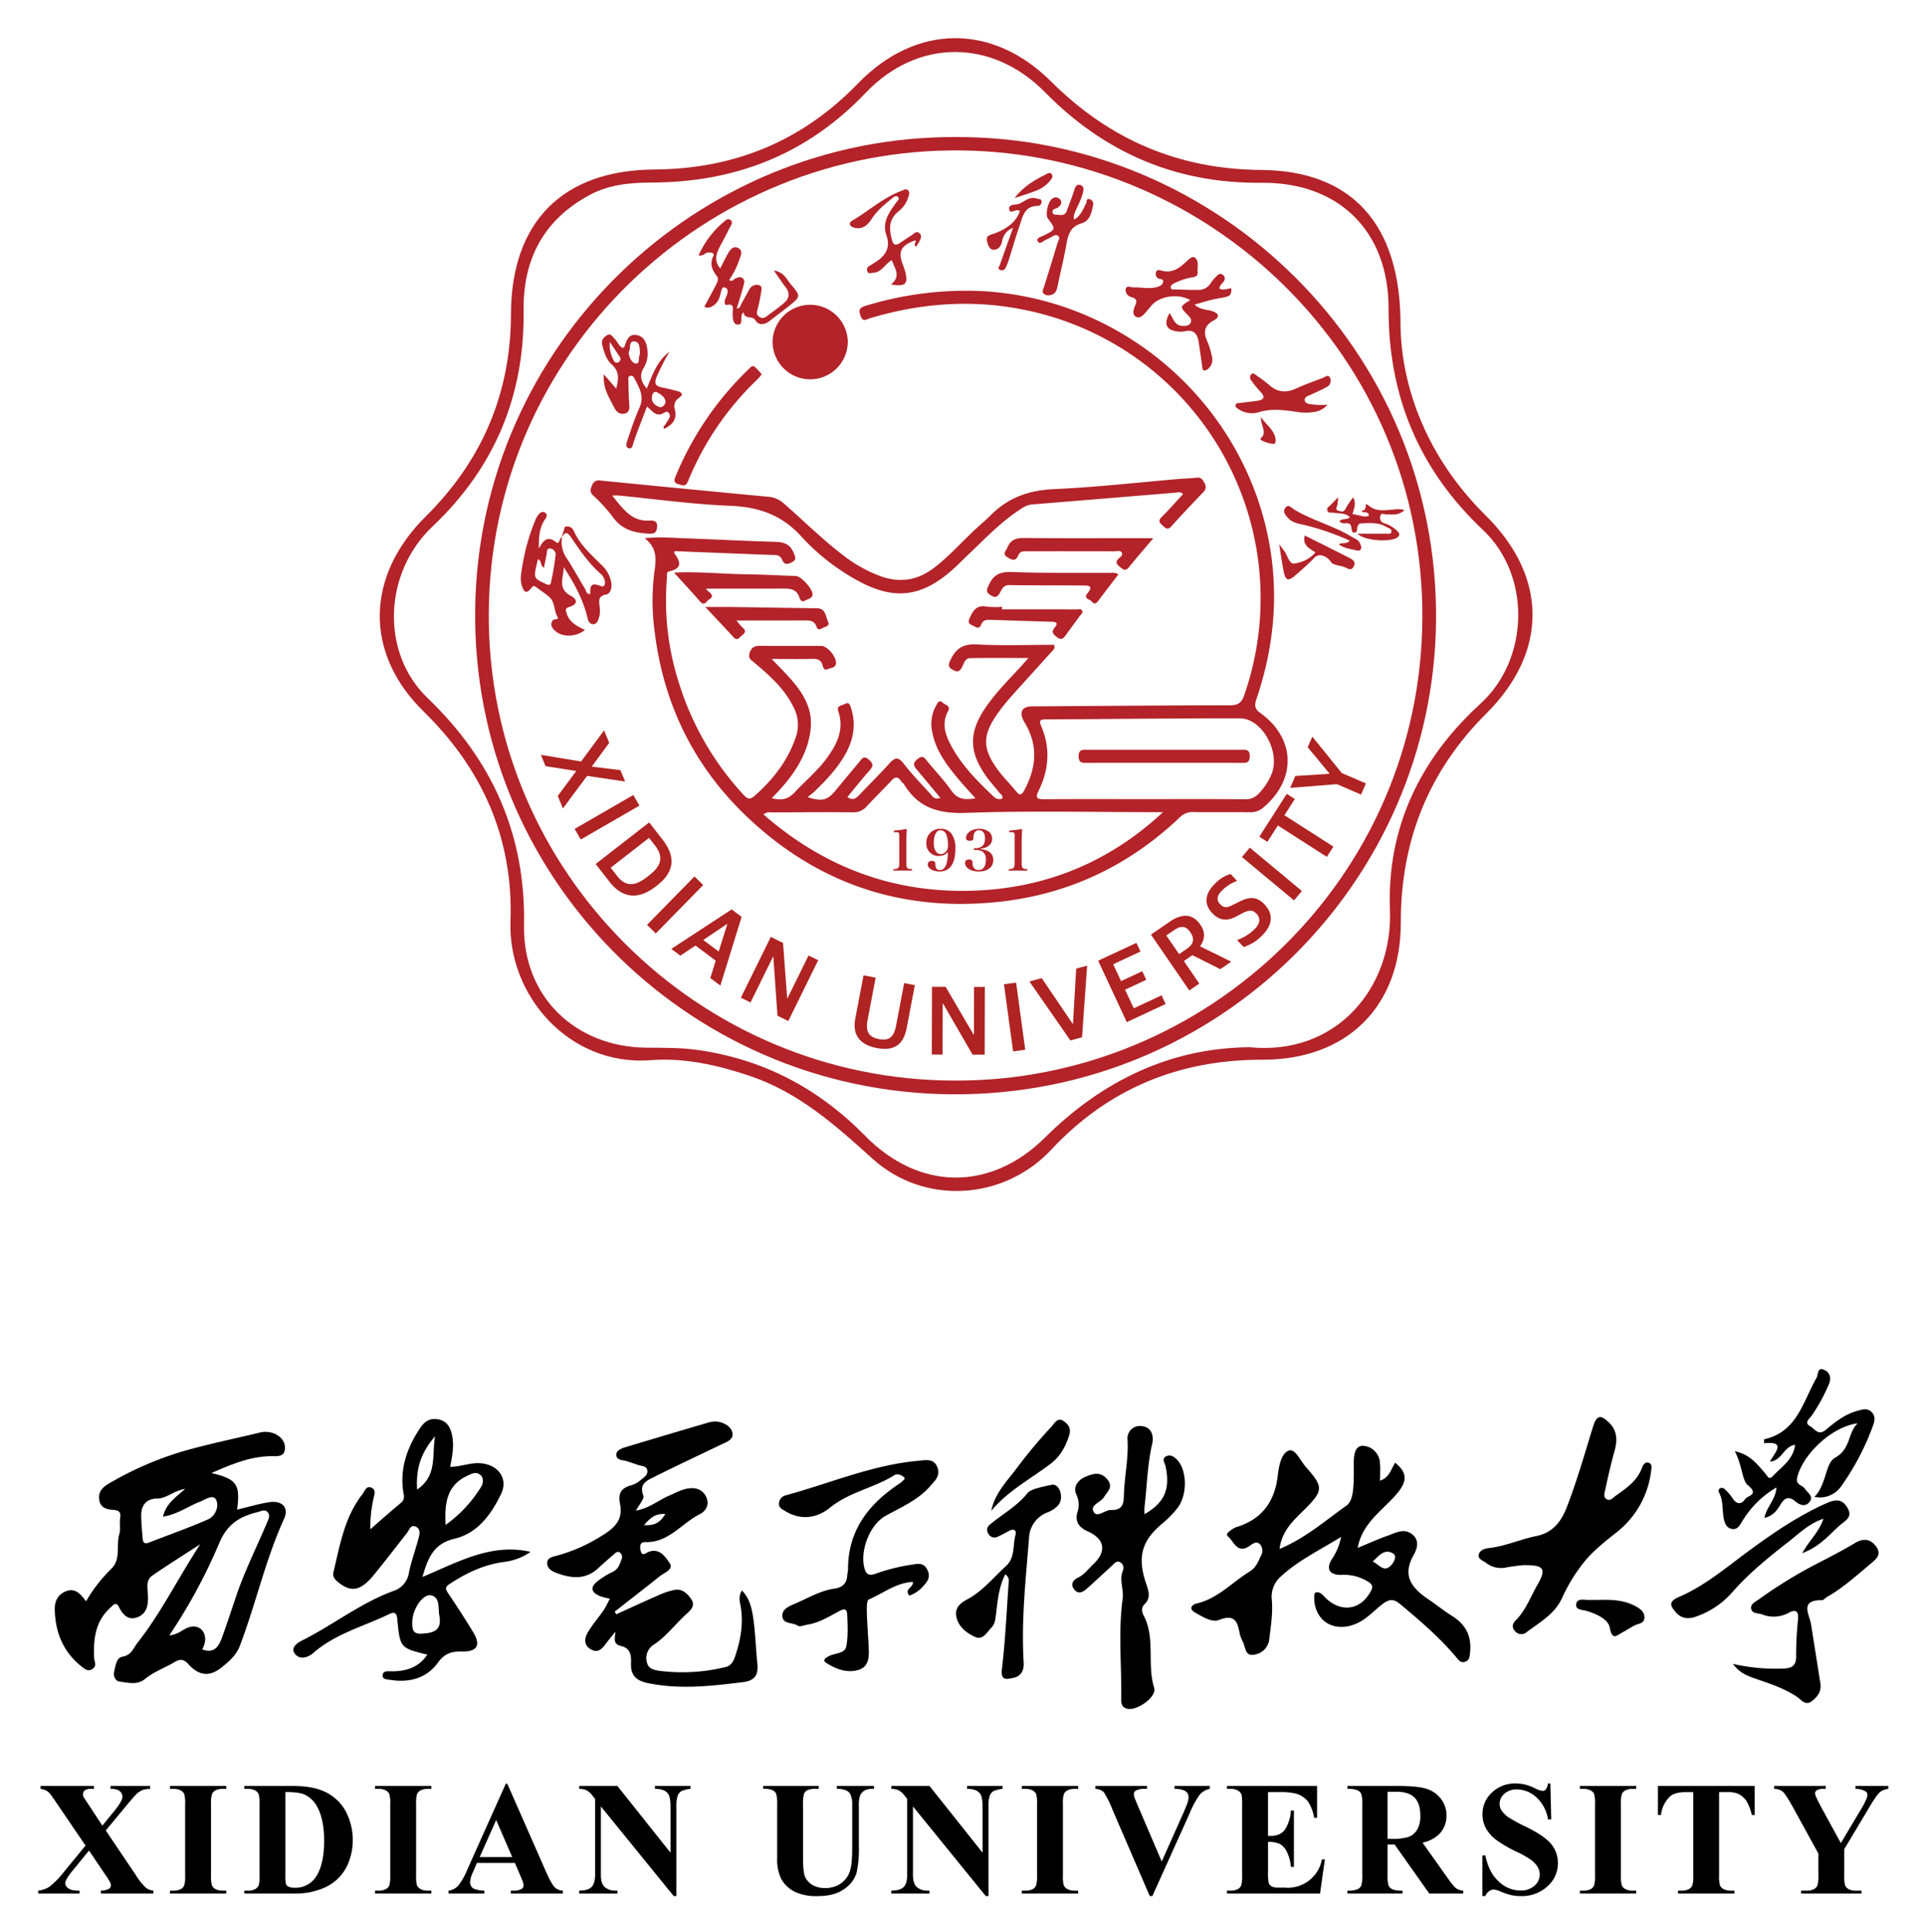 <svg xmlns="http://www.w3.org/2000/svg" role="img" viewBox="28.85 -4.65 707.30 709.80"><title>Xidian University logo</title><defs><style>.cls-1{fill:#b32329}</style></defs><g id="kjIG5n.tif"><path d="M380.061 45.706c95.996-.409 177.497 78.301 176.428 177.862-1.025 95.509-79.421 174.612-178.03 173.847-97.617-.757-176.488-80.713-175.013-178.622 1.457-96.723 81.392-173.518 176.615-173.086zm-.284 346.665c92.499.312 171.223-74.349 171.689-169.96.469-96.09-77.768-170.773-169.549-171.792-93.647-1.039-173.102 74.199-173.481 170.358-.371 94.427 76.87 171.386 171.34 171.394z" class="cls-1"/><path d="M312.364 237.461c7.644 7.929 15.562 14.891 14.319 25.916-1.127 9.996-7.061 17.961-14.256 25.233 3.583.966 6.064.387 8.461-2.187 3.844-4.129 8.241-7.751 11.612-12.323 3.81-5.167 6.627-10.647 4.379-17.355-.755-2.254 1.266-2.1 2.317-2.718 1.672-.982 2.026.453 2.369 1.53 1.862 5.845.932 11.382-1.986 16.663-2.94 5.32-7.06 9.679-11.379 13.868-.748.725-1.618 1.324-2.619 2.132 5.27 1.764 7.348 1.172 10.383-2.541 2.832-3.464 5.709-6.89 8.565-10.335.965-1.164 1.648-2.565 3.57-.894 1.67 1.453 1.67 2.388.258 3.972-2.8 3.14-5.408 6.451-8.166 9.775 2.047 1.422 3.21.481 4.402-.777 3.643-3.844 7.434-7.554 10.97-11.493 1.934-2.155 3.189-2.776 5.293-.047 3.013 3.906 6.479 7.465 9.8 11.129.805.888 1.419 2.311 3.706 1.492-2.87-3.449-5.574-6.736-8.323-9.985-1.203-1.422-2.242-2.487-.089-4.257 2.14-1.759 2.754-.222 3.771 1.002 2.933 3.533 6.116 6.889 8.743 10.636 2.214 3.158 4.935 3.412 8.823 2.779-2.129-2.378-4.013-4.386-5.79-6.485-4.662-5.509-9.041-11.183-10.255-18.602a13.825 13.825 0 0 1 1.659-9.179c.532-.959 1.173-2.068 2.363-.869.845.852 3.032 1.067 1.942 3.079-2.446 4.515-1.052 8.67 1.133 12.726 3.909 7.257 9.623 13.022 15.543 18.611a2.943 2.943 0 0 0 3.256.792c.376-1.139-.684-1.599-1.186-2.257-1.571-2.055-3.37-3.944-4.851-6.058-6.295-8.984-6.314-16.004-.16-25.064 3.456-5.088 7.751-9.463 11.916-13.949 1.094-1.178 2.156-2.386 3.888-4.307-7.705 0-14.569-.072-21.429.045-2.003.034-2.332 2.164-3.098 3.505-.97 1.699-1.884 1.62-3.377.742-1.561-.919-1.622-1.694-.865-3.355 1.956-4.288 4.637-6.204 9.73-5.929 9.49.512 19.028.147 28.452.147.546 1.479-.455 2.012-1.024 2.647-4.867 5.435-9.801 10.811-14.658 16.255a72.654 72.654 0 0 0-4.663 5.762c-6.229 8.611-6.201 13.58.218 21.98 1.925 2.518 4.214 4.755 6.205 7.227 1.373 1.705 2.075 1.213 2.959-.423 4.246-7.856 5.179-15.78.717-23.882-.284-.515-.598-1.014-.877-1.531-1.791-3.314-.666-5.39 2.966-5.415 24.253-.164 48.506-.376 72.759-.397 2.968-.003 4.275-.896 5.244-3.689a108.115 108.115 0 0 0-80.301-141.512c-19.342-4.028-38.361-2.648-57.181 2.982-1.216.364-2.562 1.544-3.412-.721-.746-1.987-.818-3.066 1.676-3.806a126.304 126.304 0 0 1 41.764-5.488c53.469 2.339 98.662 42.422 107.072 95.087 2.992 18.737.934 37.054-5.154 54.943-.798 2.344-.55 3.579 1.579 5.117 12.901 9.317 13.21 24.43.916 34.702a6.98 6.98 0 0 1-4.836 1.67c-6.948-.062-13.899.05-20.845-.07a6.532 6.532 0 0 0-4.985 1.996c-18.718 17.796-41.029 28.313-66.598 31.014-35.596 3.759-66.755-6.75-92.705-31.577-19.431-18.591-30.498-41.513-33.663-68.2a82.552 82.552 0 0 1-.08-21.119c.632-4.537 1.362-8.913-3.523-12.727 5.393-.558 9.883-.141 14.351.017 11.288.4 22.57 1.003 33.86 1.33 3.166.092 5.337.977 6.541 4.084.562 1.45 1.197 2.415-.671 3.402-1.679.887-2.802 1-3.593-.964a2.75 2.75 0 0 0-2.807-1.684q-18.329-.677-36.636-1.435c-.094.307-.284.611-.206.715 2.32 3.099 3.14 5.668-1.926 6.745-1.061.226-.666 1.623-.746 2.511a98.726 98.726 0 0 0 4.155 37.626 107.537 107.537 0 0 0 23.979 41.913c1.533 1.678 2.422 1.873 4.206.293 6.826-6.044 12.2-12.994 15.121-21.759a13.788 13.788 0 0 0-1.048-10.903c-3.244-6.627-8.64-11.381-14.133-16.038-1.202-1.019-2.679-1.627-1.817-3.92.814-2.165 2.079-2.412 3.996-2.394 7.419.067 14.839.017 22.259.033 2.417.005 6.037 4.595 5.321 6.83-.42 1.309-1.9 1.209-2.919 1.694-1.314.625-1.644-.401-1.892-1.337-.511-1.927-1.761-2.472-3.677-2.428-4.667.107-9.339.035-15.081.035zm-3.016 57.105c22.065 19.287 47.516 28.891 76.542 28.055 26.828-.773 50.39-10.35 70.28-28.867h-3.804c-22.831 0-45.682-.564-68.483.26-9.995.361-17.523-1.751-22.792-10.376-.3-.492-.863-.82-1.177-1.306-1.144-1.767-2.186-1.638-3.564-.144-2.95 3.199-6.101 6.212-9.032 9.428a6.327 6.327 0 0 1-5.225 2.192c-9.648-.097-19.299-.016-28.948.046-1.11.007-2.315-.379-3.797.713zm140.207-5.601c12.237 0 24.474-.055 36.71.05a6.353 6.353 0 0 0 5.218-2.247 22.422 22.422 0 0 0 4.717-7.372c2.979-8.213-3.804-20.122-11.81-20.127-23.759-.013-47.518.265-71.277.396-1.837.01-2.646.284-1.732 2.391 3.498 8.063 2.907 16.07-.92 23.835-1.294 2.625-.639 3.132 2.032 3.112 12.354-.089 24.708-.039 37.063-.039z" class="cls-1"/><path d="M253.763 177.41c3.954 4.81 7.043 9.604 13.728 9.21 1.555-.092 3.057.133 2.79 2.522-.261 2.333-1.485 2.342-3.375 2.253-5.276-.249-9.777-1.591-13.024-6.273a58.661 58.661 0 0 0-7.152-7.793c-1.314-1.306-.92-2.376-.29-3.767a2.55 2.55 0 0 1 3.027-1.658q30.899 3.06 61.811 5.984a9.468 9.468 0 0 1 5.624 2.499c7.197 6.249 13.941 13.017 21.537 18.808a50.875 50.875 0 0 0 14.415 8.02c7.074 2.413 13.37 1.217 19.25-3.283 5.921-4.531 10.761-10.196 16.265-15.158 1.574-1.419 3.184-2.802 4.682-4.297 6.388-6.376 13.976-9.015 23.083-9.42 15.499-.689 30.95-2.466 46.421-3.774 1.994-.169 4.003-.186 5.987-.425 1.659-.2 2.271.783 2.88 2.015a2.436 2.436 0 0 1-.331 3.175c-3.983 4.17-7.959 8.35-11.81 12.64-1.494 1.664-2.253.639-3.36-.353-1.13-1.014-1.587-1.696-.249-3.019 2.725-2.695 5.248-5.595 7.883-8.442-1.041-.992-2.01-.567-2.869-.497-17.587 1.431-35.17 2.913-52.759 4.328a8.853 8.853 0 0 0-4.147 1.763c-7.089 4.56-12.842 10.66-18.897 16.411-2.304 2.188-4.517 4.484-6.929 6.545-10.922 9.332-20.702 10.341-33.447 3.535a80.451 80.451 0 0 1-21.367-16.647c-7.23-7.888-15.675-10.723-26.108-11.128-13.61-.529-27.167-2.452-40.747-3.765-.574-.055-1.159-.007-2.521-.007zm58.954-56.224a13.816 13.816 0 0 1 27.629-.323 13.816 13.816 0 0 1-27.629.323zM235.25 192.883a16.714 16.714 0 0 1 .693-2.36c.297-.658.039-1.889 1.284-1.747a2.514 2.514 0 0 1 2.313 1.358c2.245 5.22 6.422 8.907 10.317 12.784a11.41 11.41 0 0 1 3.619 6.661c.24 1.77-.33 3.896-1.847 4.174-3.275.599-2.606 2.584-2.444 4.669a9.935 9.935 0 0 1-.132 3.479c-.343 1.172-.821 2.852-2.285 2.779-1.567-.078-1.875-1.586-2.248-3.075-1.627-6.502-4.918-12.261-8.546-17.901.043 3.716-2.506 7.801 2.575 10.541 2.753 1.485 2.422 3.21-.53 4.097-1.699.511-1.266 1.324-.978 2.316.976 3.361 3.861 4.743 6.74 6.165-3.647 2.782-8.65 2.73-11.271.003-.961-.999-1.518-1.958-.654-3.425.514-.874 2.547-.183 1.885-1.308-1.384-2.352-.921-5.443-3.02-7.367-1.462-1.34-3.232-2.339-4.771-3.604-1.183-.974-1.546-.08-2.18.65-1.672 1.925-2.451.871-3.095-.944-.875-2.467-.31-4.91.069-7.322a75.663 75.663 0 0 1 4.752-16.913 8.858 8.858 0 0 1 1.195-2.14c.606-.766 1.504-1.372 2.449-.732 1.056.714.502 1.67-.043 2.466-1.994 2.915-2.325 6.17-2.274 10.732 1.834-3.484 3.477-4.596 6.213-2.444 1.602 1.26 1.173-1.564 2.303-1.716a10.554 10.554 0 0 0 1.892 7.93c2.3 3.537 4.308 7.263 6.503 10.87.485.798.532 2.135 1.988 2.064-.163-3.58.682-4.168 3.935-2.933 1.074.408 1.538-.343 1.479-1.302a4.458 4.458 0 0 0-1.48-3.112c-4.486-3.902-7.767-8.786-11.071-13.625-1.514-2.216-2.344-1.55-3.335.233zm-8.76 7.932c-.367 1.698-.844 3.33-1.053 4.996-.338 2.681 2.075 3.023 3.689 3.97.671.394 1.881.844 2.106-.169a98.71 98.71 0 0 0 1.792-10.652 2.262 2.262 0 0 0-2.079-2.081c-1.343-.051-1.073 1.237-1.246 2.094-.329 1.629-.656 3.259-1.003 4.98-1.448-.788-.63-2.514-2.206-3.137zm232.103-90.425c1.369 2.034 1.876 4.551 4.656 4.706 1.205.067 2.5-.01 3.088-1.206.543-1.105-.286-1.987-1.039-2.765-2.998-3.099-2.998-3.1.86-5.509-4.351-2.576-11.361-1.533-14.341 2.13-.445.547-.902 1.085-1.365 1.617-1.15 1.322-2.479 3.279-4.229 2.361-1.626-.852-.741-3.067-.127-4.5.822-1.917-.388-2.317-1.621-2.738a2.71 2.71 0 0 1-2.022-2.937c.347-1.527 1.967-.562 3.021-.597 2.807-.095 5.644.663 8.414-.124.954-.271 2.15-.718 2.326-1.917.184-1.257-1.12-.897-1.754-1.241a1.866 1.866 0 0 1-.906-2.107c.158-1.235 1.258-1.039 1.934-.833 4.016 1.223 6.712-.886 9.381-3.388.801-.751 2.12-2.043 3.018-1.337 1.619 1.273.84 3.475 1.013 5.296.132 1.391-.734 1.775-1.927 1.945a23.308 23.308 0 0 0-6.667 2.18c-.64.303-1.365.762-1.298 1.514.088.987 1.035.727 1.683.747 2.819.089 5.64.213 8.459.179a5.138 5.138 0 0 0 4.656-2.679 17.326 17.326 0 0 1 1.825-2.138c.749-.901 1.644-1.551 2.671-.598.955.886.57 1.918-.192 2.811a3.553 3.553 0 0 0-1.237 2.078c1.533.939 2.985-.072 4.445-.049-.176 2.985-.193 2.892-5.491 3.827-2.585.456-5.096 1.33-8.056 2.126 2.136 1.981 4.373 1.787 6.322 2.365 2.437.723 3.173 2.136.79 3.417-3.9 2.096-3.884 4.739-2.243 8.206a29.43 29.43 0 0 1 1.499 5.058 4.399 4.399 0 0 1-1.057 4.249 2.545 2.545 0 0 1-1.749.944c-.785-.106-.69-1.076-.788-1.762-.415-2.902-.825-5.806-1.269-8.704-.457-2.981-1.78-4.776-5.206-3.913a7.733 7.733 0 0 1-2.81-.009c-3.894-.509-4.908-2.794-2.669-6.706zM274.862 124.579a71.742 71.742 0 0 0-4.795 9.39c-.881 2.223-.333 3.307 1.968 3.74 1.843.346 3.672.786 5.483 1.272 1.665.446 2.848 1.154.713 2.645a3.497 3.497 0 0 0-1.448 4.036c1.026 3.733-.882 5.753-3.9 7.279-.652-.883.291-1.254.547-1.797.586-1.242 2.088-2.419 1.329-3.797-.903-1.639-2.213.172-3.34.275-2.187.201-3.038-1.455-4.846-2.887-1.676 4.397-3.34 8.546-4.808 12.764-.39 1.121-.5 2.864-1.748 2.583-1.654-.372-.892-2.202-.541-3.251 1.339-4.005 2.695-8.025 4.405-11.879 1.819-4.098-.266-7.27-1.93-10.597-.279-.558-.833-1.225-1.696-.846-.689.303-.531.994-.519 1.534.062 2.821.094 5.646.297 8.458.116 1.612.27 3.3-1.58 3.787-1.763.465-3.116-.531-3.939-2.204-1.757-3.573-4.214-6.924-3.786-12.18l4.507 5.229c.965-3.482 1.297-6.279-1.637-8.887-1.998-1.777-2.823-4.549-3.481-7.209-.417-1.686.483-2.698 1.73-3.485 1.496-.944 2.047.565 2.816 1.279 1.092 1.013 1.508 2.655 2.952 3.345.248-.127.558-.182.613-.33.817-2.208 1.47-4.926 4.527-4.384 3.01.534 3.792 3.198 4.005 5.928a9.685 9.685 0 0 1-1.375 6.066c-1.594 2.581-1.18 5.037 1.125 7.673 2.102-5.232 3.878-10.277 8.351-13.551zm-10.913.029c-.095-1.497-.025-3.636-1.983-3.806-2.165-.188-1.307 2.253-1.916 3.466a1.789 1.789 0 0 0-.169 1.02c.273 1.693 1.216 3.504 2.696 3.63 1.399.12.766-2.071 1.296-3.144a3.463 3.463 0 0 0 .075-1.167zm6.026 14.722c-1.352-.011-1.483 1.092-1.588 1.901-.253 1.942 1.215 3.072 2.639 3.627 1.222.477 2.439-1.065 2.349-1.951-.184-1.824-1.891-2.736-3.4-3.577zm-17.079-18.364a12.062 12.062 0 0 0 1.335 6.617c.354.788.994 1.387 1.923.794a1.333 1.333 0 0 0 .301-2.091c-1.015-1.51-2.023-3.024-3.559-5.321z" class="cls-1"/><path d="M313.196 94.742c3.709.56 4.668 3.214 6.241 5.075 3.741 4.428 3.706 4.48-.993 8.198-2.308 1.826-4.661 3.593-6.996 5.385-1.768 1.357-3.946 1.474-4.986-.305-1.188-2.03-4.115-.158-4.388-3.055a6.159 6.159 0 0 0-.651.872c-.509 1.297.507 3.799-1.544 3.703-1.768-.083-1.774-2.43-1.842-4.088-.063-1.528 1.006-3.799-2.289-3.13-.66.134-.722-1.093-.541-1.772.209-.785.636-1.512.856-2.295.27-.961.21-2.061-.862-2.352-1.092-.297-1.26.903-1.421 1.608-.509 2.231-1.173 4.291-3.439 5.396a2.713 2.713 0 0 1-2.71.072c1.35-2.516 2.72-5.002 4.02-7.524.59-1.144 1.475-2.558.641-3.657-1.764-2.323-2.812-4.415-1.34-7.424.617-1.262-1.017-1.459-2.141-1.296-1.016.147-1.601 1.41-3.276 1a34.587 34.587 0 0 1 9.991-12.892 1.279 1.279 0 0 1 1.89.081c.618.656.324 1.258-.026 1.913-1.106 2.074-2.15 4.182-3.27 6.249-1.683 3.106-3.425 6.188-.634 9.475.872-1.695 1.802-3.661 2.881-5.541.772-1.345 1.815-2.826 3.607-2.009 1.874.854 1.217 2.508.648 3.985a31.429 31.429 0 0 1-3.87 7.857c1.473.713 1.622-.388 2.228-.585.886-.287 1.774-.829 2.678-.177.954.687.658 1.751.434 2.597-.748 2.817-1.635 5.596-2.536 8.613 1.211-.046 1.274-.956 1.618-1.584q1.521-2.787 3.066-5.561a3.02 3.02 0 0 1 3.333-1.498c1.62.341 1.013 1.959.874 2.992a56.809 56.809 0 0 1-1.311 6.185c-.249.993-.353 1.806.648 2.463a2.025 2.025 0 0 0 2.593-.031c2.245-1.711 4.606-3.292 6.708-5.163 1.798-1.6 2.06-3.556.432-5.634-1.41-1.799-2.64-3.739-4.32-6.146zM452.629 193.086c-3.409 4.03-6.268 7.297-8.988 10.677-1.217 1.512-2.097.876-3.189-.036-1.058-.884-2.061-1.614-.652-3.074.583-.604 1.792-1.225 1.205-2.271-.522-.93-1.725-.477-2.618-.479q-15.9-.043-31.8-.018c-1.42-0-2.919-.145-3.615 1.514-.913 2.177-2.106 1.836-3.83.791-2.237-1.356-.647-2.404-.109-3.711 1.157-2.809 3.143-3.497 6.103-3.464 14.367.158 28.737.071 43.106.071zM276.486 205.734c9.316-.44 17.728.502 26.155.61 6.229.08 12.454.424 18.681.643 1.983.07 6.49 5.138 6.066 7.022-.288 1.279-1.739 1.419-2.709 1.993-1.145.678-1.771-.054-2.077-1.055-.956-3.121-3.336-3.378-6.097-3.353-9.26.083-18.521.031-28.129.031-.162.393.833.956 1.422 1.568 1.65 1.715-.357 2.134-1.017 2.945-.789.969-1.6 1.533-2.784.145-2.893-3.391-5.959-6.635-9.512-10.551zm163.294.675c-2.523 3.301-4.971 6.444-7.345 9.641-.763 1.027-1.521 1.506-2.415.339-.698-.911-3.228-1.037-1.602-3.045 2.477-3.059-.007-2.857-1.871-2.872-8.942-.074-17.886-.013-26.826-.152-2.017-.031-2.624 1.252-3.326 2.567-.834 1.562-1.587 2.358-3.523 1.18-1.861-1.132-1.48-2.06-.758-3.682 1.68-3.775 4.109-5.042 8.429-4.874 11.866.461 23.759.235 35.641.306 1.115.007 2.317-.293 3.597.591zm-131.059-73.54a21.499 21.499 0 0 1-1.428 1.725 107.958 107.958 0 0 0-25.637 37.542c-.875 2.186-2.006 1.566-3.562 1.109-1.97-.579-1.484-1.7-.977-2.953a115.407 115.407 0 0 1 26.818-39.305c.636-.623 1.299-1.638 2.345-.75a29.29 29.29 0 0 1 2.441 2.631zm-9.284 90.454a26.995 26.995 0 0 0 2.392 2.754c1.434 1.196.584 1.931-.384 2.747-.938.79-1.663 2.191-3.118.605-3.218-3.506-6.495-6.958-10.33-11.055 4.013 0 7.142-.036 10.27.007 10.225.141 20.449.348 30.674.447 3.364.033 3.238 2.986 4.159 4.889.857 1.773-1.202 1.852-2.183 2.481-.808.518-1.668.589-2.004-.459-.874-2.726-3.039-2.434-5.17-2.427-7.832.025-15.665.01-24.306.01zM423.448 76.047c2.629-1.448 3.309-3.869 4.466-5.939.335-.599-.056-1.964 1.321-1.583a1.794 1.794 0 0 1 1.227 2.245c-.51 2.832-1.188 5.746-4.349 6.694-3.611 1.083-4.72 3.627-5.313 6.999-.954 5.427-2.275 10.789-3.402 16.187-.307 1.471-.809 2.716-2.45 3.07a2.601 2.601 0 0 1-2.639-.5c-.701-.742-.171-1.493.076-2.278 1.728-5.479 3.436-10.965 5.071-16.472.235-.791 1.149-1.79.055-2.534-.759-.517-1.57.073-2.298.454a12.599 12.599 0 0 1-1.882.951c-1.089.351-2.358 2.193-3.233.573-.601-1.113 1.335-1.568 2.304-2.062 4.436-2.263 4.446-2.243 1.453-6.268-1.034-1.39.106-6.326 1.641-7.248a2.026 2.026 0 0 1 2.86.302c.936 1.198.221 2.202-.824 2.964-.765.558-2.322.458-1.894 1.985.213.758 1.188.592 1.851.677 1.303.167 2.66.305 3.259-1.288.99-2.633 2.021-5.255 2.869-7.934.37-1.17.839-2.058 2.118-1.722 1.262.331 1.331 1.369 1.075 2.56-.65 3.026-2.378 5.608-3.345 8.495a6.656 6.656 0 0 0-.018 1.671zM516.61 144.06a7.709 7.709 0 0 1-5.072 2.666 18.786 18.786 0 0 1-5.262.096c-4.973-.725-9.849-1.565-14.896-.026a8.727 8.727 0 0 1-7.463-1.122c-.546-.369-1.318-.736-1.059-1.597.206-.684.923-.606 1.491-.675 2.098-.255 4.202-.464 6.294-.756 2.283-.319 3.407-1.128 1.366-3.319a46.931 46.931 0 0 1-3.346-4.088 1.788 1.788 0 0 1-.149-2.284c.786-.861 1.501-.015 2.129.433a49.001 49.001 0 0 1 4.507 3.384c3.1 2.803 6.358 3.001 10.067 1.269 3.079-1.438 6.31-2.553 9.492-3.763.909-.346 2.104-1.479 2.793-.231a2.631 2.631 0 0 1-1.324 3.586c-1.738.969-3.586 1.744-5.386 2.601-1.047.499-2.662.844-2.55 2.1.138 1.548 1.992 1.447 3.141 1.657a31.667 31.667 0 0 0 5.227.069zm-119.581 75.174q13.729 0 27.458.012c.666.001 1.548-.306 1.937.417.496.923-.453 1.467-.899 2.09-1.64 2.292-3.357 4.53-4.983 6.831-.903 1.277-1.658 2.159-3.345.867-1.423-1.091-2.206-1.886-.774-3.582 1.542-1.826.159-2.033-1.358-2.079q-11.089-.332-22.177-.706c-1.453-.048-2.791-.055-3.466 1.65-.869 2.195-2.226.837-3.427.34-1.392-.577-1.438-1.39-.817-2.744 1.254-2.733 2.609-4.834 6.223-4.096a28.661 28.661 0 0 0 5.626.064zM365.384 85.982c-1.111-.886.321-1.629-.201-2.345-5.398 1.904-6.499 4.165-4.5 9.211a19.761 19.761 0 0 1 .766 2.341c1.16 4.503.047 5.588-5.227 4.661 3.751-2.918 1.466-5.787.268-8.925-2.487 1.461-3.718 4.536-6.886 4.644-.78.027-1.685.588-2.077-.557a1.56 1.56 0 0 1 .891-2.04c.518-.272.992-.627 1.494-.93 3.931-2.376 6.387-5.253 4.606-10.336-1.646-4.698 1.057-8.358 3.616-11.933.448-.625 1.457-1.257.633-2.06-.729-.71-1.554.057-2.159.545-2.74 2.211-5.468 4.407-7.417 7.454-1.435 2.243-3.348 4.067-6.397 3.327-1.618-.393-2.49-1.613-.79-2.621 6.039-3.584 11.335-8.402 18.011-10.921.839-.317 1.816-1.043 2.575-.112.639.783.191 1.776-.084 2.683A10.714 10.714 0 0 1 358.83 73.142c-3.63 3.006-3.292 6.702-2.164 10.617.425 1.476 1.281 1.868 2.594 1.023 1.481-.954 2.909-1.995 4.421-2.896.919-.548 1.805-1.961 3.038-.816 1.067.991.318 2.198-.197 3.238a14.235 14.235 0 0 1-1.138 1.674zm179.492 96.772c-2.268 2.163-4.528 1.558-6.673 1.59-.79.012-2.043-.76-2.215.793a1.999 1.999 0 0 0 1.424 2.448 11.713 11.713 0 0 1 4.817 2.843c.673.688 1.243 1.416.114 2.335-2.267 1.846-11.993 1.41-14.718-1.314 3.828 0 7.058.031 10.286-.023.753-.013 1.897.396 2.164-.608.326-1.223-1.01-1.355-1.741-1.813-2.873-1.803-6.022-1.453-9.221-1.365-2.609.072-.612 3.918-2.974 3.353-1.283-.307.112-3.48-2.524-3.4-.92.028-1.916.155-2.598-.733.963-1.203 2.733-.325 3.837-1.493-1.726-1.67-3.949-1.255-5.951-1.629-.848-.158-2.038.322-2.372-.922-.261-.975.69-1.373 1.26-1.937.742-.735 1.444-1.512 2.685-2.82a13.978 13.978 0 0 1-.295 3.048c-.308.84-.775 1.555.468 1.903.989.277 1.917.703 2.589-.771a29.753 29.753 0 0 1 2.804-4.137c1.269 2.335.237 4.162-.243 6.162 2.03.122 3.923 1.288 5.952.625.095-.944-.398-1.04-.813-1.243-.579-.283-1.442.299-1.81-.6 1.53-.189 1.582-1.183 1.534-2.433-.008-.217.955.363 1.364.693 2.349 1.898 5.076 1.543 7.773 1.365 1.497-.099 2.989-.528 5.076.082zm-46.029 12.577c.929 1.213 1.333 1.771 1.769 2.304 1.312 1.604 1.82 4.897 3.647 4.764a12.226 12.226 0 0 0 7.924-4.075c-2.172-1.473-4.914-2.62-3.918-6.225 5.485 2.749 10.835 5.386 16.137 8.12 1.195.616 2.763 1.341 1.873 3.185-.957 1.982-2.282.733-3.54.269-1.649-.608-3.929-.632-4.84-1.779a5.279 5.279 0 0 0-2.717-2.248 2.987 2.987 0 0 0-3.658.903c-2.206 2.268-4.593 4.371-7.005 6.424-2.312 1.966-3.325 1.616-3.957-1.418-.643-3.09-1.056-6.227-1.714-10.224zM403.563 72.887c-1.215-1.147-3.6 1.479-3.912-.661-.293-2.01 2.404-1.498 3.732-2.046 2.046-.845 3.843-2.809 6.44-1.852.616.227 1.531-.041 1.695.881a1.471 1.471 0 0 1-1.299 1.801c-5-.047-5.593 3.95-6.755 7.304-1.46 4.217-2.678 8.517-4.039 12.769a16.566 16.566 0 0 1-1.219 2.917 1.453 1.453 0 0 1-1.882.5c-1.127-.403-.369-1.09-.161-1.676 1.563-4.394 3.128-8.787 4.905-13.776a6.372 6.372 0 0 0-4.04 5.066c-.44 1.904-1.58 3.126-3.259 2.983-1.447-.123-1.992-1.93-2.286-3.266-.418-1.905 1.101-2.138 2.522-2.63 5.2-1.804 8.473-4.753 9.558-8.312zm117.194 122.442c1.224-.732 2.696.082 4.039-1.323a93.518 93.518 0 0 0-15.72-5.53c-2.34-.646-4.919-.758-6.779-2.619-1.105-1.106-2.296-2.51-1.137-3.979 1.146-1.453 2.305.141 3.305.738 6.757 4.031 14.515 5.943 21.227 10.064 1.081.663 2.367 1.027 2.896 2.39.258.665.645 1.322.289 2.001-.408.777-1.225.623-1.875.453-2.105-.552-4.36-.723-6.245-2.193zM401.623 68.133c3.454-4.471 7.546-6.686 11.697-8.808.581-.297 1.333-.75 1.915-.035.655.805.101 1.62-.356 2.225a12.18 12.18 0 0 1-5.309 3.888c-2.348.941-4.787 1.657-7.947 2.729zm90.504 80.487c2.162 2.918 4.534 4.507 5.257 7.349.228.896.341 2.434-.48 2.465a10.318 10.318 0 0 1-4.254-1.167c-1.407-.616-.122-1.164.199-1.774 1.078-2.044-.741-3.903-.722-6.873zm-35.51 126.996q-14.118-0-28.236.004c-1.682.001-3.224.22-3.217-2.409.007-2.624 1.537-2.395 3.224-2.394q28.236.014 56.472-0c1.683-.001 3.187-.244 3.189 2.395.002 2.644-1.52 2.41-3.197 2.409q-14.118-.01-28.236-.003z" class="cls-1"/></g><path d="M543.435 114.975c.369 23.202 10.047 48.796 31.259 69.725 22.889 22.584 23.022 50.139.294 72.783-21.295 21.216-31.487 46.897-31.441 76.78.048 30.881-19.741 50.5-50.862 50.447-30.558-.053-56.592 10.571-77.591 33.062-17.376 18.612-46.63 20.513-65.594 3.364-13.729-12.415-27.316-24.531-45.305-30.537-11.773-3.931-23.85-6.675-36.129-5.722-30.216 2.347-52.624-23.918-51.652-50.995 1.087-30.295-10.183-55.831-31.925-77.131-21.96-21.513-21.236-49.836.794-71.661 20.586-20.394 31.248-45.102 31.307-74.225.069-33.929 18.916-52.996 52.655-53.234 29.316-.206 54.26-10.333 74.832-31.6 21.299-22.02 49.48-22.165 70.997-.718 21.378 21.308 46.784 32.254 77.16 32.48 32.674.243 51.349 19.25 51.2 57.182zm-55.467 265.148c31.978 3.194 52.714-21.954 51.593-50.513-1.173-29.859 10.931-55.363 33.24-75.699 18.03-16.435 18.68-47.106.978-63.803-23.469-22.136-34.802-49.123-34.722-81.309.07-28.515-18.321-46.585-46.726-46.293-31.3.322-57.664-11.034-79.461-33.218-19.31-19.652-46.781-19.962-65.979.2-21.516 22.596-47.892 32.854-78.635 32.935-7.929.021-15.679.755-22.731 4.553-16.889 9.096-24.529 23.499-24.291 42.542.391 31.225-10.661 57.669-33.428 79.223-18.149 17.182-19.09 46.538-1.858 63.066 23.821 22.846 36.071 50.214 35.45 83.564-.486 26.059 18.786 44.664 44.915 44.915 6.128.059 12.32-.049 18.366.774 24.322 3.313 44.801 14.04 62.079 31.637 19.932 20.3 46.174 20.298 65.98.67 21.103-20.913 46.005-32.982 75.229-33.244z" class="cls-1"/><path fill="#af2322" d="M242.36 275.133l8.444-11.432 1.889 4.598-6.348 8.61.055.134 10.402 1.258 1.724 4.195-13.955-2.073-8.892 11.969-1.889-4.599 6.742-9.086-.041-.1-11.195-1.756-1.71-4.162zm19.192 12.318l2.25 3.896-21.555 12.447-2.25-3.896zm5.821 10.067l5.01 6.446c4.676 6.017 4.409 11.646-2.009 16.634l-.573.446c-6.303 4.898-12.153 4.526-17.052-1.776l-5.032-6.476zm-11.821 19.619c2.984 3.839 6.255 4.146 11.012.449l.945-.734c4.957-3.853 4.834-7.204 1.939-10.928l-2.115-2.724-14.097 10.956zm28.47.241l3.213 3.15-17.428 17.777-3.213-3.151zm13.657 12.109l3.662 2.737-7.81 25.238-3.691-2.758 1.978-6.404-7.412-5.539-5.582 3.71-3.313-2.477zm-10.431 11.229l5.667 4.236 3.162-10.049-.087-.066zm24.817-1.135l4.493 2.212 1.521 20.327.098.048 7.758-15.758 3.549 1.747-10.997 22.336-3.972-1.956-1.513-21.658-.098-.048-8.288 16.833-3.549-1.747zm31.041 30.025l3.025-15.896 4.455.847-2.97 15.612c-.847 4.456.686 6.299 4.214 6.97 3.458.658 5.412-.485 6.267-4.975l2.97-15.613 3.921.745-2.998 15.756c-1.186 6.237-4.729 8.556-10.968 7.369-6.202-1.181-9.061-4.79-7.916-10.814zm28.185-11.696l5.008.014 10.295 17.593h.108l.048-17.564 3.956.012-.067 24.896-4.428-.013-10.872-18.792h-.109l-.052 18.761-3.956-.01zm26.442-.92l4.458-.607L405.553 381.044l-4.457.608zm9.359-1.022l4.513-1.24 11.394 16.812.105-.029 1.166-20.265 4.023-1.105-1.871 26.327-4.268 1.174zm25.247-7.635l14.076-6.566 1.488 3.189-10.031 4.681 2.885 6.183 7.794-3.636 1.473 3.156-7.794 3.636 3.191 6.841 10.229-4.771 1.488 3.19-14.274 6.658zm19.406-9.595l6.882-4.725c4.727-3.245 8.526-2.903 11.279 1.105 1.972 2.873 1.613 5.364-.075 7.844l.103.149 11.31 5.573-4.009 2.754-10.267-5.146-3.141 2.157 5.689 8.288-3.68 2.525zm13.146 5.236c2.664-1.828 2.94-3.734 1.297-6.128-1.602-2.333-3.396-2.51-6.029-.702l-2.783 1.909 4.704 6.852zm20.905-.679l-2.42-2.557a17.526 17.526 0 0 0 6.188-3.757c2.425-2.296 2.505-4.27.959-5.904-1.422-1.503-2.63-1.459-5.18-.194l-2.163 1.147c-3.23 1.707-6.083 1.808-8.978-1.25-2.894-3.058-2.887-7.012 1.199-10.877a12.826 12.826 0 0 1 5.589-3.441l2.395 2.531a15.97 15.97 0 0 0-5.461 3.47c-1.898 1.797-2.204 3.585-.832 5.034 1.347 1.424 2.448 1.531 4.714.336l2.186-1.069c3.62-1.877 6.457-2.313 9.5.904 3.243 3.427 3.181 7.533-1.195 11.673a15.832 15.832 0 0 1-6.501 3.954zm-.614-33.055l2.878-3.459L507.195 322.71l-2.878 3.46zm13.193-11.592l-3.855 6.02-2.963-1.898 10.08-15.736 2.963 1.898-3.815 5.959 17.996 11.526-2.407 3.759zm21.706-15.181l-17.181 1.356 1.883-4.363 12.517-.801.043-.101-8.002-9.657 1.682-3.897 10.827 13.366 8.86 3.824-1.769 4.097z"/><path d="M357.114 314.65a2.869 2.869 0 0 0 1.537-.245c.472-.246.615-.779.615-2.091v-9.427a5.802 5.802 0 0 0-.062-1.23c-.082-.45-.348-.553-1.393-.553h-.554v-.574c1.947-.164 3.443-.368 4.795-.614q-.185 2.183-.185 5.164v7.233c0 1.25.123 1.763.492 2.05.287.226.533.267 1.578.286v.574H357.114zm16.707-4.795a4.444 4.444 0 0 1-4.59-4.754 4.964 4.964 0 0 1 5.287-5.226 4.638 4.638 0 0 1 4.078 2.008 9.047 9.047 0 0 1 1.291 5.308c0 5.451-2.008 8.361-5.779 8.361-2.5 0-4.365-1.106-4.365-2.603 0-.8.553-1.271 1.476-1.271a1.436 1.436 0 0 1 1.127.389c.123.185.123.226.185 1.107.082 1.209.656 1.864 1.639 1.864 1.229 0 2.111-.942 2.541-2.705a17.681 17.681 0 0 0 .431-3.894 4.368 4.368 0 0 1-3.32 1.414zm2.951-2.11a4.067 4.067 0 0 0 .41-2.07 10.28 10.28 0 0 0-.655-3.729 2.317 2.317 0 0 0-2.07-1.558c-1.558 0-2.5 1.742-2.5 4.652a5.368 5.368 0 0 0 .799 3.196 2.138 2.138 0 0 0 1.742.943 2.732 2.732 0 0 0 2.274-1.435zm12.321-.369c3.115.246 4.713 1.599 4.713 3.955 0 2.623-2.029 4.222-5.349 4.222-2.91 0-5.021-1.332-5.021-3.177 0-.778.574-1.23 1.537-1.23a1.243 1.243 0 0 1 1.045.39c.123.164.123.205.164 1.147a3.195 3.195 0 0 0 .553 1.64 2.141 2.141 0 0 0 1.681.696c1.701 0 2.664-1.373 2.664-3.75a3.496 3.496 0 0 0-1.127-2.972 4.899 4.899 0 0 0-2.664-.655h-.615v-.636h.574c2.315-.021 3.524-1.23 3.524-3.545 0-1.987-.758-3.054-2.213-3.054a1.691 1.691 0 0 0-1.619.861 3.816 3.816 0 0 0-.41 1.659c-.021.677-.062.82-.246 1.025a1.509 1.509 0 0 1-1.065.307c-.943 0-1.435-.348-1.435-1.004 0-1.905 2.111-3.381 4.836-3.381a5.777 5.777 0 0 1 3.647 1.127 3.344 3.344 0 0 1 1.127 2.521c0 2.008-1.557 3.34-4.303 3.688zm10.395 7.274a2.869 2.869 0 0 0 1.537-.245c.471-.246.615-.779.615-2.091v-9.427a5.804 5.804 0 0 0-.062-1.23c-.082-.45-.348-.553-1.394-.553h-.553v-.574c1.947-.164 3.443-.368 4.795-.614q-.185 2.183-.185 5.164v7.233c0 1.25.123 1.763.492 2.05.287.226.533.267 1.578.286v.574h-6.824z" class="cls-1"/><path d="M106.529 536.575c9.361 2.165 10.676 4.245 9.433 13.443 4.005-.954 7.819-2.118 11.72-2.725 4.763-.741 7.459 1.878 5.53 6.115-6.872 15.089-10.372 31.302-16.259 46.698-1.321 3.454-4.072 5.843-6.857 8.021-4.325 3.384-8.222 2.91-12.018-1.321-1.58-1.761-2.858-2.084-5.009-.817-3.653 2.152-7.695 3.584-11.057 6.325-2.764 2.253-6.139 1.264-9.238.882-1.563-.193-2.328-2.169-2.035-3.364.525-2.145.784-5.405 3.088-5.787 3.355-.556 3.959-3.097 5.531-5.088 8.592-10.887 14.671-23.351 23.054-36.23-6.722 4.371-12.265 7.816-17.621 11.531-2.364 1.639-1.746 4.511-1.608 6.895.198 3.415-.123 6.703-3.457 8.236-3.389 1.559-5.628-.439-7.143-3.54-1.109-2.27-2.219-.67-3.228.238-5.563 5.01-6.232 11.635-5.907 18.495.065 1.363 1.057 2.67-.441 3.839-1.763 1.376-3.143.07-4.281-.838-6.704-5.346-9.609-12.602-9.752-20.967-.046-2.67.913-5.22 3.825-6.489 3.639-1.586 5.574.813 7.679 3.557A55.101 55.101 0 0 1 69.79 571.71c3.585-3.516 1.672-8.484 2.888-12.67.528-1.817.017-3.911.31-5.828.309-2.024-.149-2.937-2.339-3.08-2.559-.167-5.049-.75-5.386-4.03-.338-3.291 2.109-4.85 4.338-6.108a123.207 123.207 0 0 1 26.358-11.382c9.193-2.647 18.594-4.574 27.908-6.795a8.72 8.72 0 0 1 6.249.46c2.275 1.174 3.673 3.155 3.411 5.566-.316 2.905-2.906 2.514-5.043 2.532-7.431.065-14.088 2.749-21.954 6.202zm-3.405 64.772c4.457 1.703 6.147-1.143 7.36-4.514 1.736-4.822 3.344-9.69 4.969-14.551 3.158-9.444 7.632-18.336 11.504-27.48.557-1.315 1.344-2.697.139-3.949-1.053-1.094-2.351-.229-3.504.045-6.466 1.541-11.212 4.345-14.13 11.285a202.638 202.638 0 0 1-18.411 34.042c3.305-.337 4.935-2.201 6.978-2.919 4.886-1.716 7.97 3.172 5.095 8.04zM88.751 552.595c1.052-4.683 4.46-6.955 8.149-10.224-4.384.787-6.853 3.546-10.347 3.578-3.831.034-5.771 2.336-5.81 6.041-.03 2.816.292 5.638.505 8.454.106 1.409.465 2.411 2.317 1.682 7.236-2.85 14.607-5.386 21.711-8.529 2.723-1.205 4.197-4.847 2.957-7.223-1.119-2.144-4.035-.01-6.056.785-4.327 1.701-8.194 4.596-13.425 5.437zm432.868 7.441c-8.669 5.288-16.628 9.124-22.957 15.311a9.928 9.928 0 0 0-2.503 7.9c.401 4.797-.354 9.547-.937 14.299a6.426 6.426 0 0 1-5.49 5.753c-3.323.692-3.223-2.54-4.108-4.508a14.083 14.083 0 0 1-1.202-2.962c-.826-4.288-1.609-7.666-7.653-5.292-2.671 1.049-6.18-1.226-8.936-2.785-2.084-1.178-1.336-2.782.726-3.262 7.783-1.81 13-7.759 19.437-11.735 2.337-1.443 3.177-3.682 4.19-5.84a3.758 3.758 0 0 0-.281-4.079c-1.309-1.472-2.819-.276-3.815.427-4.584 3.235-5.756-1.414-8.01-3.372-.919-.798.022-1.574.737-2.084a8.363 8.363 0 0 1 2.258-1.364c9.387-2.822 14.142-9.318 15.256-18.85.414-3.539 1.232-8.188 4.005-9.259 2.386-.922 4.346 3.788 6.394 6.088 6.678 7.498 6.318 8.73-1.104 16.068-3.695 3.653-7.832 7.461-8.621 13.952 9.616-4 16.775-10.417 24.498-15.842 2.311-1.623 2.573-5.644 2.713-8.847.101-2.31.04-4.628.049-6.942.01-2.77.365-6.319 3.42-6.256a6.634 6.634 0 0 1 6.197 6.264c.202 2.036.036 4.108.036 6.557 3.636-1.25 4.038-4.401 5.574-6.59 4.314 3.547 4.58 6.594.786 11.165-5.189 6.253-12.874 10.743-14.582 20.117 3.785-1.555 7.51-3.253 11.356-4.608 2.743-.967 5.611-2.672 8.56-.473 3.098 2.31 1.822 5.631.619 7.765-4.516 8.013-.176 12.411 5.826 16.472 2.79 1.888 5.414 4.033 8.271 5.806 5.253 3.26 7.402 7.704 6.614 13.93-.168 1.325-.27 2.431-1.725 2.934-1.501.518-2.225-.35-3.078-1.375-6.035-7.25-13.143-13.379-20.356-19.403-2.173-1.815-3.718-2.809-6.737-.568-3.383 2.511-6.138 5.901-10.259 7.521-8.129 3.195-15.121-1.342-15.067-9.972.005-.75.042-1.584.816-1.731a2.676 2.676 0 0 1 1.843.588c.842.638 1.486 1.532 2.301 2.212 5.789 4.827 12.448 3.334 15.948-3.365 1.212-2.32-.675-3.029-1.76-3.699a16.527 16.527 0 0 0-9.179-2.115c-4.475.062-5.796-2.324-3.299-6.029a22.514 22.514 0 0 0 3.226-7.919zm11.615 9.045c2.499 1.175 4.227 4.376 6.979 1.107 1.015-1.206 1.987-3.27.345-4.163-3.119-1.696-5.008.897-7.324 3.056zm-347.37 34.21c-9.928-2.448-10.034-2.438-11.038-13.046-.234-2.476-1.137-2.734-2.931-1.867-9.458 4.568-19.88 7.228-28.047 14.381-1.888 1.654-4.868 2.442-6.567.332-1.805-2.243.653-4.045 2.479-4.957 11.4-5.691 21.504-13.783 33.56-18.212a8.329 8.329 0 0 0 5.802-6.858c.861-4.166 2.359-8.197 3.457-12.319.402-1.511.965-3.436-.765-4.376-2.057-1.118-2.518 1.045-3.431 2.212-4.042 5.168-8.044 10.369-12.195 15.449-4.871 5.96-8.432 6.511-13.25 2.504-1.24-1.031-1.932-1.987-1.55-3.595 2.376-9.995 4.064-20.251 10.674-28.657.811-1.031 1.283-3.031 3.06-2.414 2.09.725 1.246 2.663.956 4.156a47.326 47.326 0 0 0-1.161 11.212c3.345-2.904 7.233-6.403 11.268-9.724 1.653-1.361.99-2.872.785-4.375-1.17-8.569 1.571-16.085 6.219-23.058 1.552-2.329 3.569-3.868 6.72-3.232 3.417.69 4.531 3.21 5.092 6.094.721 3.706.029 7.394-.762 11.335 3.889.014 7.359-1.583 11.128-1.308 6.396.467 10.372 5.528 7.576 11.319-3.596 7.447-8.563 14.407-17.14 16.427-7.627 1.796-9.76 7.087-11.722 14.033 13.163-5.529 25.336-12.511 39.705-9.222a21.359 21.359 0 0 1-9.548 3.68c-7.495.928-14.169 4.128-20.42 8.28-1.774 1.179-1.023 2.152-.142 3.477 3.133 4.712 6.251 9.441 9.152 14.296 2.726 4.561 1.303 6.988-4.134 6.867-3.789-.085-6.444.646-8.936 4.101-4.176 5.791-10.54 7.445-17.534 6.336-1.117-.177-2.936-.078-2.761-1.797.162-1.586 1.84-1.346 3.036-1.339 5.346.029 10.052-1.225 13.363-6.136zm6.71-47.664a48.271 48.271 0 0 0 12.994-13.894c.854-1.359 1.261-3.587-.617-4.767-1.45-.911-2.973-.069-4.467.636-7.212 3.402-8.401 9.61-7.909 18.025zm-2.259 33.542c-.591-2.612.387-6.476-2.69-7.588-3.153-1.139-7.356 4.957-7.309 9.953.021 2.225.094 4.25 3.357 4.053 4.134-.25 7.575-.887 6.642-6.418zm-8.209-46.514c7.508-5.182 5.361-12.373 6.594-19.572-5.171 6.011-7.06 11.633-6.594 19.572zm73.157 45.815c5.113-2.317 10.204-4.683 15.35-6.925a28.287 28.287 0 0 1 6.045-2.043c2.819-.521 4.758 1.316 6.18 3.41 1.607 2.366-.19 4.024-1.784 5.455-4.068 3.653-7.308 8.181-11.948 11.229a5.786 5.786 0 0 0-2.57 6.506c.573 2.66 3.117 2.935 5.063 3.197a67.098 67.098 0 0 0 23.799-1.433c2.234-.502 3.044-2.389 3.658-4.242 1.917-5.788 2.981-11.698 1.98-17.821-.309-1.893-1.014-3.795.42-6.077 2.75 2.788 3.562 6.323 4.08 9.659.863 5.555.978 11.222 1.554 16.827.422 4.106-.39 6.585-5.309 7.193-11.659 1.441-23.221 2.774-34.929.331-4.195-.875-6.291-2.8-6.15-7.137.095-2.92-.01-5.685-3.852-6.546-2.886-.646-2.037-3.052-1.864-5.211-1.21 1.514-2.462 2.996-3.62 4.549-1.367 1.834-2.834 3.352-5.326 2-2.69-1.46-2.51-3.964-1.355-6.018 1.641-2.918 3.928-5.467 5.838-8.243.88-1.279 1.519-2.723 2.423-4.375a31.907 31.907 0 0 1-3.36-.87c-3.405-1.312-4.248-3.24-1.032-5.688a30.221 30.221 0 0 1 5.424-3.326c2.061-.966 2.595-2.788 3.253-4.618a2.01 2.01 0 0 0-.554-2.419c-.914-.692-1.639.032-2.305.618-1.867 1.643-3.774 3.246-5.581 4.953-4.851 4.583-10.243 3.891-15.813 1.73-1.575-.611-2.997-1.574-3.077-3.331-.096-2.104 1.876-2.439 3.352-2.814a61.156 61.156 0 0 0 17.363-7.794c4.627-2.881 7.163-5.927 6.04-11.357-.737-3.561.312-5.807 4.044-6.724a9.897 9.897 0 0 0 3.656-2.059c1.06-.864 2.532-1.75 2.344-3.353-.216-1.839-2.07-1.637-3.348-2.087-1.341-.473-2.701-.894-4.045-1.36-1.579-.547-4.129-.246-4.006-2.58.079-1.489 2.107-2.238 3.677-2.707 9.869-2.948 19.734-5.911 29.622-8.794a9.277 9.277 0 0 1 4.183-.443c2.316.456 4.711 1.726 5.169 4.061.499 2.541-2.126 3.345-4.023 4.26-8.279 3.993-16.615 7.873-24.828 11.998-2.554 1.283-5.534 2.521-3.872 6.799.453 1.167-1.553 3.289-2.72 5.528 4.852-.851 8.246-3.792 12.161-5.487 2.446-1.059 4.774-2.411 7.49-2.712 2.777-.308 5.034.711 6.183 3.207 1.253 2.721-.051 5.143-2.417 6.329-6.687 3.352-11.424 10.496-19.996 10.231-2.031-.063-2.025 1.601-1.695 3.105.492 2.242 1.751.978 2.779.549 4.086-1.701 6.288 1.753 7.812 3.945 1.704 2.452-1.82 3.568-3.499 4.9-5.51 4.373-11.063 8.692-16.599 13.032q.266.497.532.995zm18.031-36.861c-3.775-.224-5.619 1.567-7.8 4.09 3.605.223 5.879-.747 7.8-4.09zm176.065.081c7.441-4.262 9.456-9.177 7.814-17.414-.255-1.278-1.614-2.959.099-3.827 1.809-.917 3.315.288 4.542 1.807 3.313 4.099 3.193 12.894-.474 17.375a38.176 38.176 0 0 1-5.217 5.314c-7.723 6.354-9.47 12.322-6.225 22.03.905 2.708 2.023 5.396-.584 7.867-1.269 1.203-.843 2.941-.273 4.024 4.438 8.437 1.152 17.952 3.892 26.672 1.031 3.281-6.381 8.532-9.926 7.63-2.068-.526-2.211-2.032-2.186-3.708.181-12.218-1.146-24.456.522-36.654.475-3.473-1.37-6.946.112-10.494a2.399 2.399 0 0 0-1.352-3.133c-1.107-.35-1.894.669-2.687 1.408-3.104 2.895-6.221 5.778-9.392 8.599-1.47 1.307-3.178 1.944-4.589-.012-1.502-2.083.038-3.444 1.639-4.253 2.33-1.178 3.758-3.237 5.556-4.932 4.928-4.647 4.138-9.218-2.15-12.01-3.236-1.437-4.768-3.66-3.721-7.151a8.593 8.593 0 0 0-.494-6.522c-1.158-2.62.57-5.145 3.329-6.321 2.832-1.207 5.635-2.136 8.152.964 2.321 2.858-.102 4.48-1.275 6.478-1.168 1.99-5.36 2.842-3.698 5.532 1.286 2.082 4.156-.891 6.362-.826 3.914.116 4.583-1.877 4.666-5.324.166-6.897 1.771-13.69 1.32-20.689a4.544 4.544 0 0 1 5.256-4.791c3.689.391 4.469 3.67 3.821 6.482-1.77 7.675-1.898 15.504-2.826 23.253-.081.674-.011 1.366-.011 2.627zM588.405 570.418c-1.382.182-3.694.369-5.955.814a9.011 9.011 0 0 1-7.552-1.643c-1.092-.827-2.981-1.358-2.729-2.933.279-1.744 2.157-2.347 3.742-2.522 6.014-.663 11.527-3.231 17.4-4.415 5.94-1.197 9.072-5.06 11.238-10.644 3.784-9.759 6.6-19.808 9.699-29.766 1.473-4.734 3.378-3.638 5.856-1.211 3.042 2.979 3.041 6.521 1.969 10.381-1.281 4.615-2.374 9.288-3.353 13.976-.258 1.235-1.028 3.021.628 3.824 1.247.605 2.19-.67 3.201-1.388 3.914-2.78 7.885-5.455 9.628-10.282.359-.993 1.1-2.164 2.283-1.855 1.57.411 1.243 1.815 1.057 3.109a33.707 33.707 0 0 1-12.765 22.545c-4.015 3.166-8.204 6.514-11.34 10.222a61.997 61.997 0 0 0-8.639 13.899c-2.752 5.981-8.328 8.93-13.174 12.637a3.031 3.031 0 0 1-4.3-.766c-1.101-1.418-.592-2.647.526-3.773 3.696-3.722 5.436-8.666 7.968-13.088 3.38-5.903 2.363-7.259-5.386-7.12zm-227.21-32.147c-1.083-.954-2.515-1.669-3.765-.888-7.496 4.688-16.524 6.136-23.615 11.911-4.733 3.854-10.684 4.782-16.482 1.236-1.076-.658-2.34-1.241-2.291-2.683a3.251 3.251 0 0 1 2.537-3.093c16.26-4.424 31.912-11.23 48.915-12.707 2.419-.21 5.606-.979 6.829 2.544 1.08 3.111-1.067 4.928-2.843 6.943-4.475 5.074-10.578 7.603-16.298 10.797-6.014 3.358-9.696 13.625-7.507 19.851.904 2.572 2.929 1.725 4.427 1.184a70.471 70.471 0 0 1 12.905-3.157c2.19-.35 4.178-.753 5.506 1.763 1.364 2.583.281 4.372-1.448 6.157a11.44 11.44 0 0 1-5.121 3.464c-2.006-2.512 1.603-2.832 1.329-5.03-6.144.269-10.884 4.201-16.189 6.436-.76.32-.783 2.957-.74 4.51.124 4.424.485 8.841.701 13.264.16 3.291.076 6.875-3.593 8.064-4.283 1.387-8.482-.235-12.083-2.556-1.622-1.046.155-1.995 1.252-2.537 2.169-1.071 5.674-.792 6.189-3.525.713-3.784.48-7.786.322-11.681-.114-2.803-1.842-1.805-3.34-1.002-3.595 1.927-7.104 4.07-11.232 4.727-1.218.194-2.841.913-3.586.395-1.839-1.278-5.25-.498-5.637-3.267-.375-2.685 2.316-3.86 4.347-4.71 4.89-2.048 9.485-4.915 14.874-5.671 2.851-.4 4.48-1.964 4.603-4.941.029-.708.278-1.41.277-2.115-.017-14.421 7.688-24.16 19.129-31.656a10.107 10.107 0 0 0 1.549-1.421c.098-.099.05-.343.079-.604zm334.327 7.04c4.478-4.429 3.936-12.322 7.553-14.34 5.963-3.328 4.595-9.164 8.319-12.652-9.443 1.13-20.374 11.55-22.224 20.024-.573 2.625 1.916 2.612 2.801 3.951 1.015 1.536 3.427 2.805 1.715 4.936-1.519 1.89-3.591 1.091-5.208-.272-2.379-2.006-3.924-1.307-5.406 1.157-1.261 2.097-2.68 4.208-5.915 4.913.715-3.981 4.121-6.633 4.394-11.152A35.447 35.447 0 0 0 669.12 554.08c-.974 1.514-1.744 3.408-3.893 3.031-2.291-.402-2.819-2.591-3.118-4.462-.474-2.961-.107-6.055-1.602-8.849a1.119 1.119 0 0 1 .571-1.733 1.704 1.704 0 0 1 1.416.365 18.04 18.04 0 0 1 2.802 3.184c1.488 2.391 3.255 2.807 4.811.454.79-1.195 5.299-1.51.901-5.084-2.05-1.666-2.111-7.611-4.744-12.434 5.782 1.252 8.284 4.904 11.057 7.994.968 1.078 1.373 2.834 2.992 1.073 3.053-3.321 7.338-5.778 8.133-11.429-4.24.579-4.839 5.844-9.281 6.184 1.632-3.129 6.396-7.638-2.129-6.754a7.633 7.633 0 0 1 .009-1.445c12.134-2.677 14.244-13.858 19.253-22.589.669-1.166.205-3.907 2.605-2.997 2.169.822 2.988 2.858 1.944 5.32a64.47 64.47 0 0 1-6.4 11.669c-.697 1.004-2.898 2.487-.445 3.824 1.702.927 2.889 3.672 5.808 1.203 3.351-2.835 6.934-5.605 11.339-6.842 1.898-.533 3.873-1.235 5.488.492 1.409 1.507.999 3.383.361 5.043a93.26 93.26 0 0 1-11.618 22.091 9.489 9.489 0 0 1-9.859 3.923zm-29.968 61.373a69.776 69.776 0 0 0 18.736 1.711c3.33-.111 4.637-1.365 4.512-4.908a128.845 128.845 0 0 1 .713-13.306c.191-2.782-.791-3.664-3.385-2.294a11.554 11.554 0 0 1-9.816.628c-1.425-.535-3.653-.193-4.031-2.064-.365-1.808 1.596-2.571 2.827-3.482a170.922 170.922 0 0 1 22.775-13.835c4.241-2.217 8.505-4.411 12.597-6.884 3.244-1.961 5.943-1.301 7.844 1.511 2.032 3.005-.404 4.668-2.566 6.481-5.034 4.222-9.899 8.64-15.676 11.875-.618.346-1.173 1.178-1.748 1.169-8.432-.127-4.647 5.139-4.034 9.008q1.71 10.796 3.412 21.592c.449 2.824-.963 4.772-3.003 6.405-2.453 1.963-3.876-.318-5.524-1.44-4.47-3.043-9.525-4.715-14.569-6.465-3.059-1.061-6.28-1.986-9.065-5.702zm-267.33-32.906c-2.516 4.962-2.827 10.099-3.461 15.124-.208 1.649-.411 3.177-1.576 4.382-1.674 1.731-3.157 4.745-5.932 3.54-3.176-1.379-6.205-3.676-7.015-7.439-.663-3.078 1.296-4.971 3.839-6.311 5.768-3.039 9.806-8.118 14.487-12.419 3.301-3.033 2.382-7.623 3.432-11.482.428-1.573-.675-2.26-2.281-1.405-1.41.751-2.805 1.54-4.263 2.185a2.532 2.532 0 0 1-3.562-1.322c-.714-1.325-.271-2.335.819-3.246 4.551-3.8 9.815-6.592 13.697-11.469 1.235-1.552 5.799-2.345 8.834-3.019 2.897-.643 4.691 4.756 2.467 7.453a10.312 10.312 0 0 1-3.899 2.655 10.387 10.387 0 0 0-6.854 9.307c-1.217 15.286-2.914 30.551-1.973 45.935.164 2.687-.865 4.969-3.81 5.582-2.577.537-4.705 1.13-4.172-3.369 1.227-10.37 1.698-20.83 2.429-31.257.069-.98.472-2.123-1.207-3.425zm292.814-7.77c2.706-4.872 6.194-7.77 7.795-12.654-5.432 1.829-8.923 5.419-12.688 8.353-7.41 5.776-14.743 11.698-20.963 18.839a31.164 31.164 0 0 1-13.167 8.758c-2.73.991-5.257.814-7.317-1.485-2.144-2.394-3.009-3.995 1.125-5.766 9.187-3.935 16.84-10.419 24.819-16.318 9.145-6.761 18.482-13.198 28.915-17.909 3.263-1.473 5.988-2.179 8.134 1.567 1.993 3.479-.905 4.664-2.817 6.362-3.944 3.503-7.283 7.79-13.837 10.252zm-297.959-15.552c1.35-6.826 6.247-11.334 9.959-16.489a188.324 188.324 0 0 1 12.295-14.601c1.033-1.164 2.118-3.375 4.29-1.905 1.822 1.233 2.894 2.788 2.024 5.413-1.37 4.134-3.19 7.575-6.857 10.357-7.339 5.567-15.665 9.894-21.71 17.226zm222.709 32.731c4.785-.14 9.547-.082 13.925 2.27 1.774.953 3.459 2.102 3.335 4.364-.112 2.051-2.116 2.021-3.497 2.692-1.573.763-3.02 1.783-4.57 2.598-2.096 1.103-3.759 3.142-4.655-1.715-.587-3.179-4.977-5.116-8.592-6.193-1.623-.483-4.194-.265-3.728-2.619.415-2.1 2.895-1.362 4.598-1.394 1.061-.02 2.123-.004 3.185-.004zM67.714 667.896l10.911 16.191a24.302 24.302 0 0 0 3.865 4.886 5.475 5.475 0 0 0 2.728 1.036v1.079H65.934v-1.079a6.251 6.251 0 0 0 2.976-.7 1.58 1.58 0 0 0 .671-1.284 2.07 2.07 0 0 0-.204-.934 29.771 29.771 0 0 0-2.042-3.267l-5.776-8.548-6.039 7.381q-2.713 3.354-2.713 4.551a2.242 2.242 0 0 0 .7 1.575 4.082 4.082 0 0 0 2.071 1.05 11.211 11.211 0 0 0 2.509.176v1.079H42.888v-1.079a9.679 9.679 0 0 0 4.084-1.4 31.726 31.726 0 0 0 5.455-5.602l7.847-9.568-10.064-14.79q-2.479-3.646-2.83-4.055a5.395 5.395 0 0 0-1.546-1.371 6.634 6.634 0 0 0-2.101-.613v-1.079h19.633v1.079h-.992a3.872 3.872 0 0 0-2.363.54 1.672 1.672 0 0 0-.671 1.356 2.747 2.747 0 0 0 .205 1.108l2.013 3.034 4.901 7.468 4.172-5.104q3.209-3.939 3.209-5.514a2.56 2.56 0 0 0-.452-1.459 2.996 2.996 0 0 0-1.298-1.05 6.795 6.795 0 0 0-2.625-.38v-1.079h14.557v1.079a8.464 8.464 0 0 0-2.771.424 7.312 7.312 0 0 0-2.247 1.473q-.759.7-3.792 4.347zm44.272 22.113v1.079H91.302v-1.079H92.615a5.462 5.462 0 0 0 2.771-.613 2.656 2.656 0 0 0 1.167-1.399 12.041 12.041 0 0 0 .321-3.676v-26.022a13.027 13.027 0 0 0-.321-3.792 2.919 2.919 0 0 0-1.298-1.327 5.246 5.246 0 0 0-2.64-.569h-1.312v-1.079h20.683v1.079h-1.313a5.461 5.461 0 0 0-2.771.613 2.789 2.789 0 0 0-1.196 1.4 11.999 11.999 0 0 0-.321 3.675v26.022a12.446 12.446 0 0 0 .335 3.792 3.001 3.001 0 0 0 1.312 1.327 5.235 5.235 0 0 0 2.64.569zm6.64 1.079v-1.079h1.313a5.267 5.267 0 0 0 2.64-.54 3.308 3.308 0 0 0 1.356-1.473 13.962 13.962 0 0 0 .262-3.676v-26.023a13.009 13.009 0 0 0-.321-3.792 2.918 2.918 0 0 0-1.298-1.327 5.246 5.246 0 0 0-2.64-.569h-1.313v-1.079h17.708q7.089 0 11.406 1.926a16.868 16.868 0 0 1 8.008 7.146 22.776 22.776 0 0 1 1.386 18.51 17.655 17.655 0 0 1-3.472 5.806 16.986 16.986 0 0 1-4.915 3.676 26.281 26.281 0 0 1-6.812 2.145 32.036 32.036 0 0 1-5.601.35zm15.082-37.312v30.864a10.86 10.86 0 0 0 .233 3.005 1.657 1.657 0 0 0 .788.846 4.767 4.767 0 0 0 2.275.438 8.83 8.83 0 0 0 7.439-3.325q3.501-4.493 3.501-13.944 0-7.614-2.393-12.165a10.202 10.202 0 0 0-4.872-4.843q-2.101-.904-6.972-.875zm53.636 36.232v1.079h-20.683v-1.079h1.312a5.462 5.462 0 0 0 2.771-.613 2.656 2.656 0 0 0 1.167-1.399 12.041 12.041 0 0 0 .321-3.676v-26.022a13.027 13.027 0 0 0-.321-3.792 2.919 2.919 0 0 0-1.298-1.327 5.246 5.246 0 0 0-2.64-.569h-1.312v-1.079h20.683v1.079h-1.313a5.461 5.461 0 0 0-2.771.613 2.789 2.789 0 0 0-1.196 1.4 11.999 11.999 0 0 0-.321 3.675v26.022a12.446 12.446 0 0 0 .335 3.792 3.001 3.001 0 0 0 1.312 1.327 5.235 5.235 0 0 0 2.64.569zm30.706-10.182H204.076l-1.663 3.851a8.575 8.575 0 0 0-.817 3.181 2.642 2.642 0 0 0 1.342 2.45 11.269 11.269 0 0 0 3.88.7v1.079h-13.157v-1.079a5.882 5.882 0 0 0 3.5-1.766 23.441 23.441 0 0 0 3.384-5.965l14.148-31.564h.554l14.265 32.439q2.042 4.61 3.355 5.805a4.578 4.578 0 0 0 2.8 1.051v1.079h-19.137v-1.079h.788a5.997 5.997 0 0 0 3.238-.642 1.561 1.561 0 0 0 .642-1.343 3.579 3.579 0 0 0-.175-1.079q-.059-.262-.875-2.188zm-.992-2.158l-5.893-13.624-6.068 13.624zm38.642-26.139l19.516 24.534v-17.008q0-3.558-1.021-4.813-1.4-1.692-4.697-1.634v-1.079h13.069v1.079a9.99 9.99 0 0 0-3.37.832 3.343 3.343 0 0 0-1.342 1.662 11.346 11.346 0 0 0-.481 3.953v32.936h-.992l-26.751-32.936v25.147q0 3.413 1.561 4.609a5.715 5.715 0 0 0 3.574 1.196h.934v1.079h-14.032v-1.079q3.267-.029 4.551-1.342 1.283-1.314 1.284-4.464v-27.918l-.846-1.05a7.689 7.689 0 0 0-2.217-2.071 6.698 6.698 0 0 0-2.771-.555v-1.079zm53.566 0h20.42v1.079h-1.021a7.164 7.164 0 0 0-3.165.481 2.745 2.745 0 0 0-1.226 1.327 14.26 14.26 0 0 0-.364 4.23v19.37q0 5.31.802 7.03a6.679 6.679 0 0 0 2.64 2.859 8.673 8.673 0 0 0 4.639 1.138 9.949 9.949 0 0 0 5.47-1.444 8.867 8.867 0 0 0 3.384-3.981q1.123-2.539 1.124-8.84v-16.132a9.333 9.333 0 0 0-.555-3.792 3.323 3.323 0 0 0-1.4-1.576 8.31 8.31 0 0 0-3.705-.671v-1.079h13.682v1.079h-.817a5.278 5.278 0 0 0-2.771.671 3.806 3.806 0 0 0-1.605 2.014 10.071 10.071 0 0 0-.379 3.354v15.023a39.029 39.029 0 0 1-.919 10.064 11.223 11.223 0 0 1-4.478 5.688q-3.56 2.597-9.714 2.597a18.461 18.461 0 0 1-7.935-1.371 11.658 11.658 0 0 1-5.397-4.784 16.573 16.573 0 0 1-1.575-7.848v-19.37a13.717 13.717 0 0 0-.379-4.244 2.843 2.843 0 0 0-1.312-1.328 7.989 7.989 0 0 0-3.442-.467zm61.104 0l19.516 24.534v-17.008q0-3.558-1.021-4.813-1.4-1.692-4.697-1.634v-1.079h13.069v1.079a9.99 9.99 0 0 0-3.37.832 3.343 3.343 0 0 0-1.342 1.662 11.346 11.346 0 0 0-.481 3.953v32.936h-.992l-26.751-32.936v25.147q0 3.413 1.561 4.609a5.715 5.715 0 0 0 3.574 1.196h.934v1.079h-14.032v-1.079q3.267-.029 4.551-1.342 1.283-1.314 1.284-4.464v-27.918l-.846-1.05a7.689 7.689 0 0 0-2.217-2.071 6.698 6.698 0 0 0-2.771-.555v-1.079zm54.628 38.479v1.079h-20.683v-1.079h1.312a5.462 5.462 0 0 0 2.771-.613 2.656 2.656 0 0 0 1.167-1.399 12.041 12.041 0 0 0 .321-3.676v-26.022a13.027 13.027 0 0 0-.321-3.792 2.919 2.919 0 0 0-1.298-1.327 5.246 5.246 0 0 0-2.64-.569h-1.312v-1.079h20.683v1.079h-1.313a5.461 5.461 0 0 0-2.771.613 2.789 2.789 0 0 0-1.196 1.4 12 12 0 0 0-.321 3.675v26.022a12.447 12.447 0 0 0 .335 3.792 3.001 3.001 0 0 0 1.312 1.327 5.235 5.235 0 0 0 2.64.569zm48.385-38.479v1.079a6.42 6.42 0 0 0-3.851 2.305 35.582 35.582 0 0 0-3.646 6.855l-13.623 30.223h-.963l-13.565-31.447a39.959 39.959 0 0 0-3.282-6.681 4.701 4.701 0 0 0-3.136-1.255v-1.079h18.962v1.079h-.642a6.666 6.666 0 0 0-3.501.643 1.435 1.435 0 0 0-.671 1.283 4.087 4.087 0 0 0 .233 1.24q.233.715 1.575 3.836l8.431 19.691 7.818-17.533q1.4-3.179 1.721-4.259a6.639 6.639 0 0 0 .321-1.838 2.642 2.642 0 0 0-.467-1.546 2.878 2.878 0 0 0-1.371-1.021 9.232 9.232 0 0 0-3.326-.496v-1.079zm21.372 2.275v16.104h.788q3.763 0 5.455-2.363a14.546 14.546 0 0 0 2.159-6.972h1.108v20.712h-1.108a15.517 15.517 0 0 0-1.473-5.543 6.355 6.355 0 0 0-2.611-2.902 9.925 9.925 0 0 0-4.317-.744v11.144a16.068 16.068 0 0 0 .277 3.997 2.4 2.4 0 0 0 1.036 1.196 4.867 4.867 0 0 0 2.451.467h2.363a12.752 12.752 0 0 0 13.682-10.386h1.08l-1.78 12.573H479.672v-1.079h1.312a5.462 5.462 0 0 0 2.771-.613 2.656 2.656 0 0 0 1.167-1.399 12.041 12.041 0 0 0 .321-3.676v-26.022a20.732 20.732 0 0 0-.146-3.296 2.791 2.791 0 0 0-1.08-1.575 5.013 5.013 0 0 0-3.034-.817h-1.312v-1.079h33.11v11.698h-1.109a14.262 14.262 0 0 0-2.377-6.155 8.831 8.831 0 0 0-4.332-2.742 23.435 23.435 0 0 0-6.126-.525zm43.921 19.254v11.085a12.236 12.236 0 0 0 .394 4.041 2.882 2.882 0 0 0 1.386 1.327 9.324 9.324 0 0 0 3.705.496v1.079h-20.246v-1.079a9.074 9.074 0 0 0 3.72-.511 2.976 2.976 0 0 0 1.371-1.327 12.104 12.104 0 0 0 .394-4.026v-25.671a12.255 12.255 0 0 0-.394-4.041 2.889 2.889 0 0 0-1.386-1.327 9.348 9.348 0 0 0-3.705-.496v-1.079h18.378q7.177 0 10.502.992a10.581 10.581 0 0 1 5.426 3.661 9.821 9.821 0 0 1 2.101 6.257 9.347 9.347 0 0 1-3.151 7.235 13.017 13.017 0 0 1-5.63 2.713l9.51 13.39a20.22 20.22 0 0 0 2.655 3.238 4.939 4.939 0 0 0 2.771.992v1.079h-12.457l-12.749-18.028zm0-19.399v17.328h1.663a18.583 18.583 0 0 0 6.067-.744 6.043 6.043 0 0 0 3.166-2.684 9.826 9.826 0 0 0 1.152-5.062q0-4.522-2.115-6.681-2.115-2.158-6.812-2.158zm59.82-3.034l.321 13.186h-1.196a13.506 13.506 0 0 0-4.157-7.979 10.452 10.452 0 0 0-7.162-3.02 6.705 6.705 0 0 0-4.711 1.591 4.839 4.839 0 0 0-1.735 3.66 4.448 4.448 0 0 0 .612 2.334 9.895 9.895 0 0 0 2.713 2.713 60.698 60.698 0 0 0 6.331 3.413q6.943 3.415 9.364 6.447a10.908 10.908 0 0 1 2.392 6.943 11.23 11.23 0 0 1-3.865 8.533 13.898 13.898 0 0 1-9.816 3.573 15.887 15.887 0 0 1-3.53-.379 26.651 26.651 0 0 1-4.172-1.43 6.323 6.323 0 0 0-2.305-.584 2.86 2.86 0 0 0-1.604.584 4.075 4.075 0 0 0-1.371 1.779h-1.079v-14.937h1.079q1.284 6.302 4.945 9.612a11.573 11.573 0 0 0 7.891 3.312 7.405 7.405 0 0 0 5.208-1.779 5.365 5.365 0 0 0 1.196-6.855 8.615 8.615 0 0 0-2.261-2.494 34.192 34.192 0 0 0-5.368-3.078 46.325 46.325 0 0 1-7.76-4.521 13.868 13.868 0 0 1-3.632-4.172 10.346 10.346 0 0 1-1.269-5.076 10.74 10.74 0 0 1 3.471-8.052 12.145 12.145 0 0 1 8.752-3.325 14.914 14.914 0 0 1 3.734.467 18.689 18.689 0 0 1 3.34 1.298 7.852 7.852 0 0 0 2.757.948 1.558 1.558 0 0 0 1.196-.467 5.371 5.371 0 0 0 .817-2.246zm31.524 39.383v1.079h-20.683v-1.079h1.312a5.462 5.462 0 0 0 2.771-.613 2.656 2.656 0 0 0 1.167-1.399 12.041 12.041 0 0 0 .321-3.676v-26.022a13.027 13.027 0 0 0-.321-3.792 2.919 2.919 0 0 0-1.298-1.327 5.246 5.246 0 0 0-2.64-.569h-1.312v-1.079h20.683v1.079h-1.313a5.461 5.461 0 0 0-2.771.613 2.789 2.789 0 0 0-1.196 1.4 11.999 11.999 0 0 0-.321 3.675v26.022a12.446 12.446 0 0 0 .335 3.792 3.001 3.001 0 0 0 1.312 1.327 5.235 5.235 0 0 0 2.64.569zm43.542-38.479v10.706h-1.05a16.929 16.929 0 0 0-2.071-5.323 7.974 7.974 0 0 0-3.122-2.582 9.982 9.982 0 0 0-3.88-.525h-2.946v30.515a12.447 12.447 0 0 0 .335 3.792 3.001 3.001 0 0 0 1.312 1.327 5.302 5.302 0 0 0 2.669.569h1.313v1.079h-20.712v-1.079h1.312a5.462 5.462 0 0 0 2.771-.613 2.784 2.784 0 0 0 1.196-1.399 12.018 12.018 0 0 0 .321-3.676v-30.515h-2.859q-3.998 0-5.806 1.692a11.189 11.189 0 0 0-3.209 6.738h-1.108v-10.706zm49.114 0v1.079a5.849 5.849 0 0 0-3.005 1.138q-1.459 1.226-4.609 6.681l-8.576 14.323v9.569a12.951 12.951 0 0 0 .321 3.807 2.954 2.954 0 0 0 1.269 1.312 4.868 4.868 0 0 0 2.523.569h2.217v1.079H690.616v-1.079h2.071a5.364 5.364 0 0 0 2.771-.613 2.785 2.785 0 0 0 1.196-1.399 12.018 12.018 0 0 0 .321-3.676v-7.936l-9.307-16.949q-2.771-5.017-3.909-5.907a4.92 4.92 0 0 0-3.033-.919v-1.079h18.962v1.079h-.847a4.291 4.291 0 0 0-2.406.496 1.356 1.356 0 0 0-.686 1.051q0 1.05 2.334 5.279l7.146 13.099 7.118-11.932q2.654-4.375 2.655-5.805a1.552 1.552 0 0 0-.759-1.312 7.204 7.204 0 0 0-3.646-.876v-1.079z"/></svg>